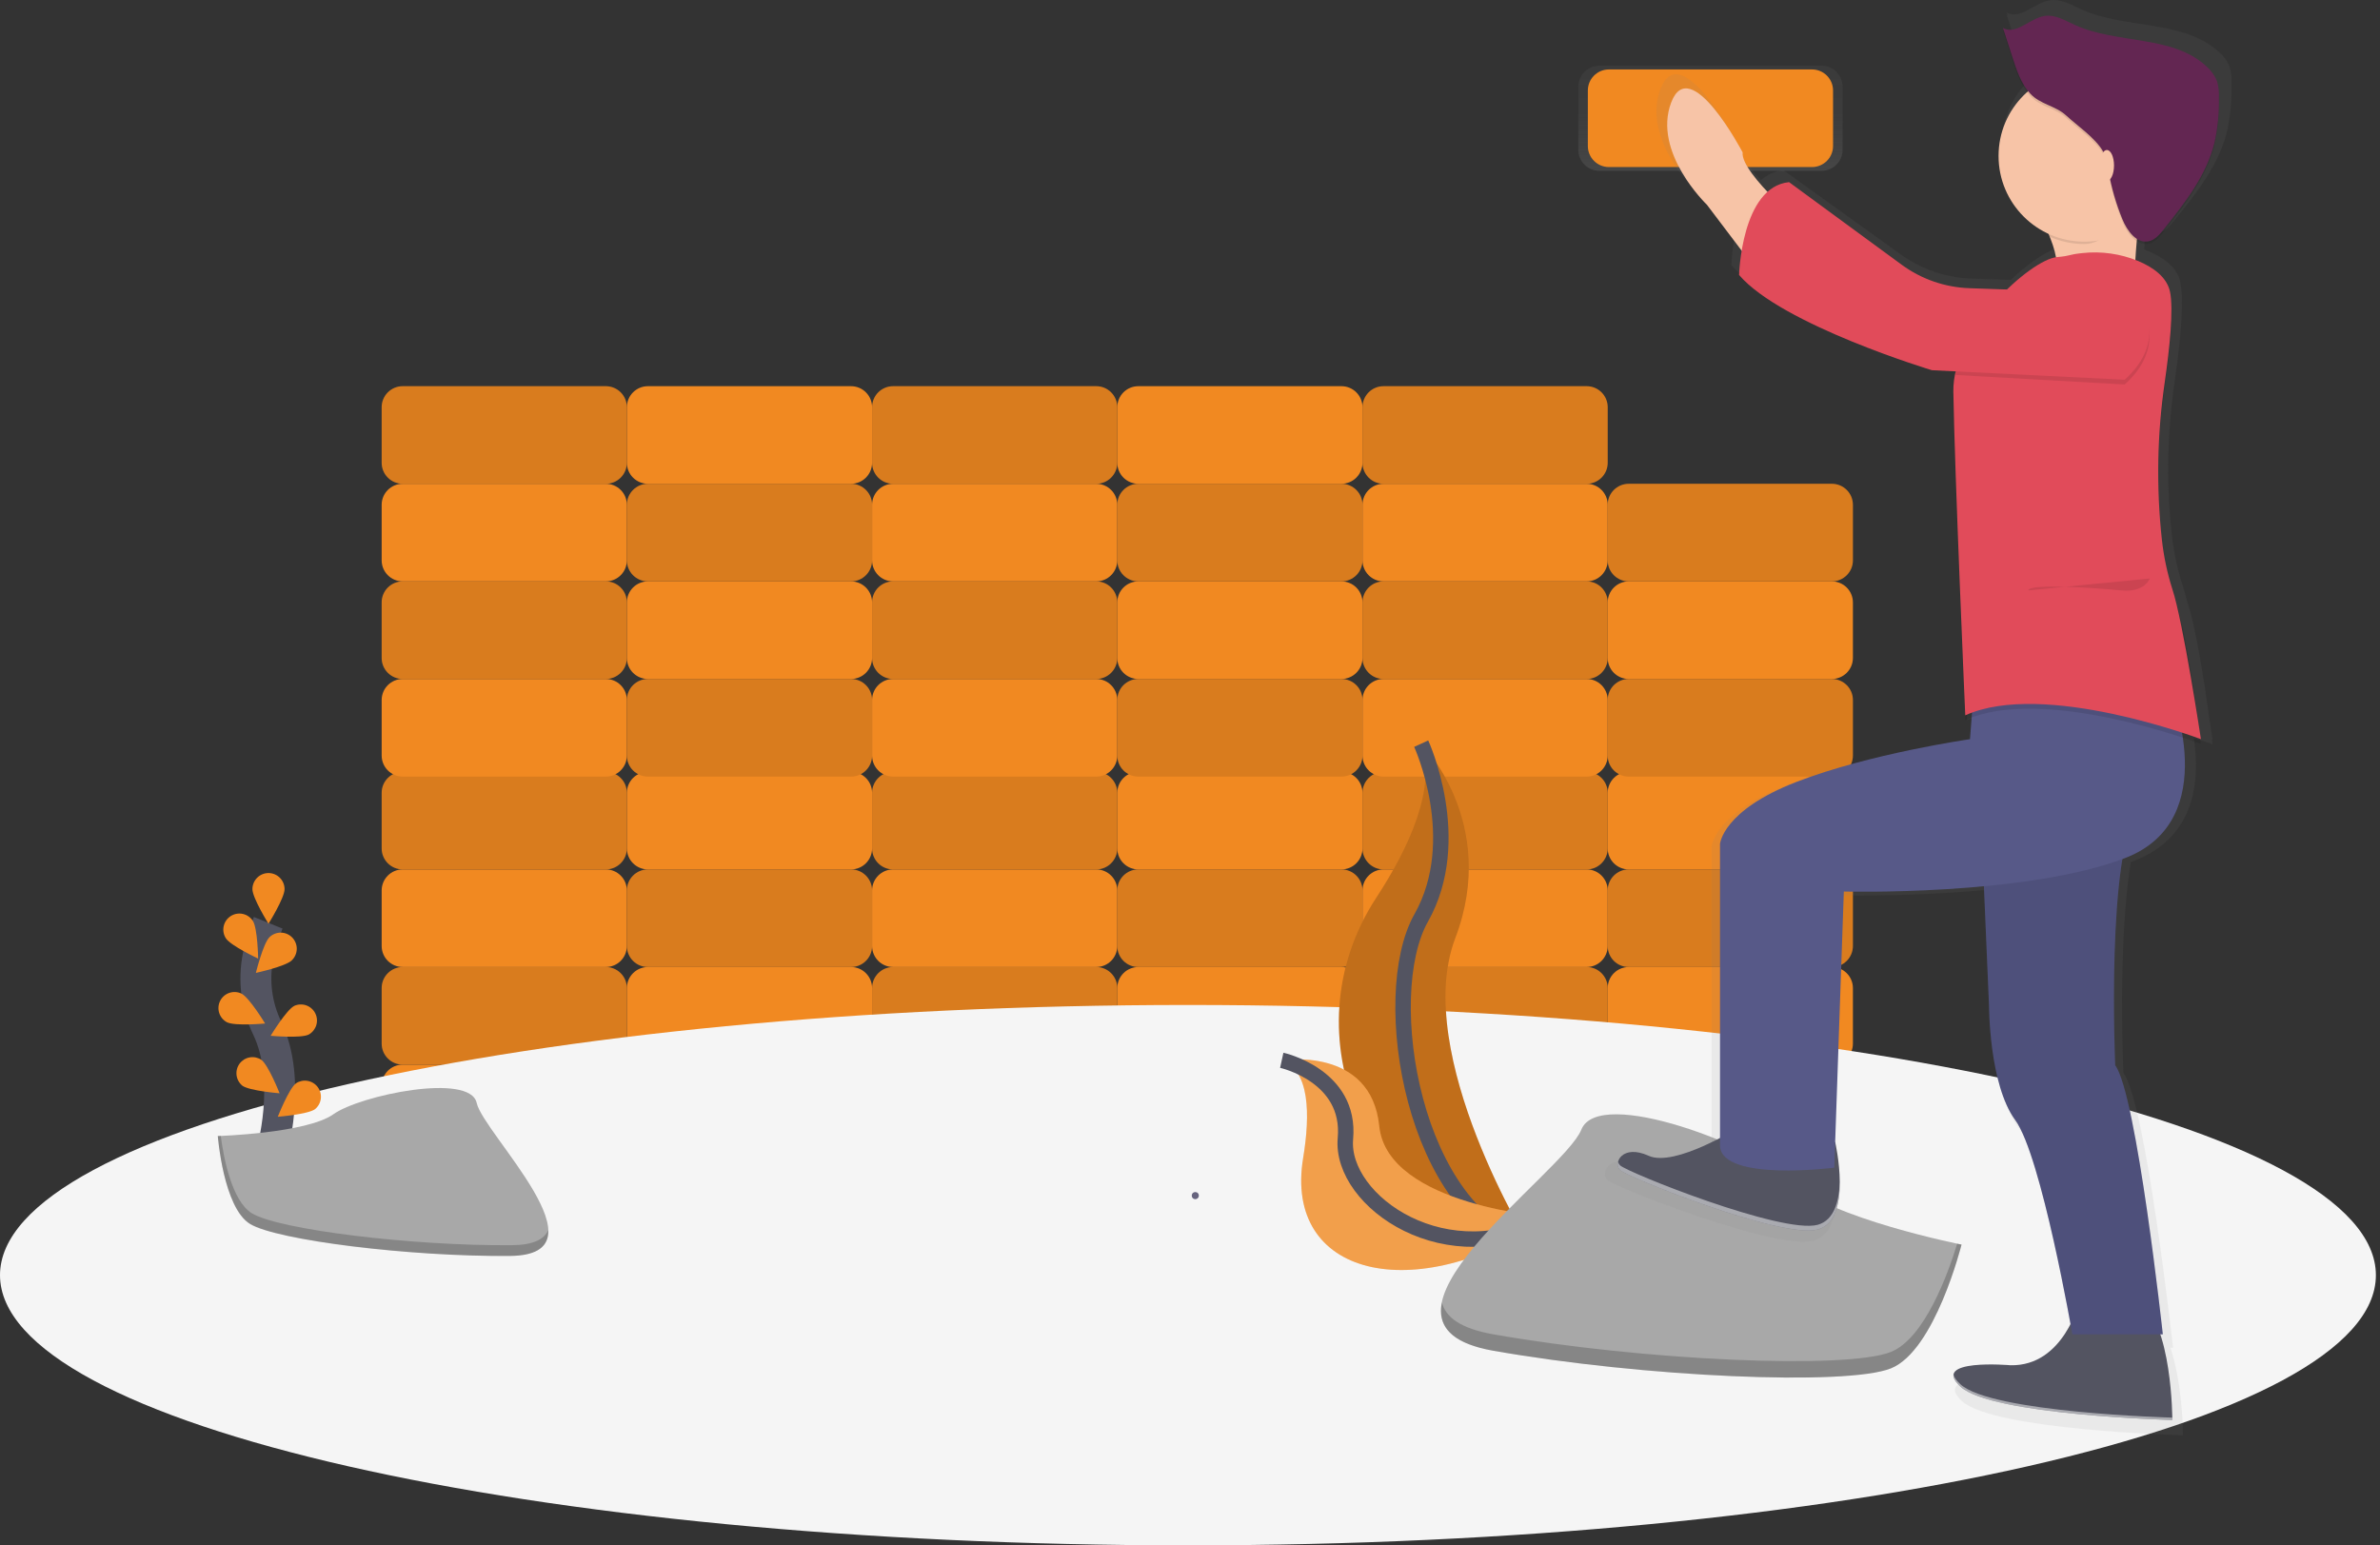 <svg width="154" height="100" viewBox="0 0 154 100" fill="none" xmlns="http://www.w3.org/2000/svg">
<rect x="0" y="0" width="154" height="100" fill="#333333" stroke="none"/>
<path d="M39.201 68.892H26.058C25.306 68.892 24.696 69.502 24.696 70.254V73.846C24.696 74.598 25.306 75.208 26.058 75.208H39.201C39.953 75.208 40.562 74.598 40.562 73.846V70.254C40.562 69.502 39.953 68.892 39.201 68.892Z" fill="#F18921"/>
<path d="M55.067 68.892H41.924C41.172 68.892 40.562 69.502 40.562 70.254V73.846C40.562 74.598 41.172 75.208 41.924 75.208H55.067C55.819 75.208 56.429 74.598 56.429 73.846V70.254C56.429 69.502 55.819 68.892 55.067 68.892Z" fill="#F18921"/>
<path opacity="0.1" d="M55.067 68.892H41.924C41.172 68.892 40.562 69.502 40.562 70.254V73.846C40.562 74.598 41.172 75.208 41.924 75.208H55.067C55.819 75.208 56.429 74.598 56.429 73.846V70.254C56.429 69.502 55.819 68.892 55.067 68.892Z" fill="black"/>
<path d="M70.933 68.892H57.79C57.038 68.892 56.429 69.502 56.429 70.254V73.846C56.429 74.598 57.038 75.208 57.79 75.208H70.933C71.685 75.208 72.295 74.598 72.295 73.846V70.254C72.295 69.502 71.685 68.892 70.933 68.892Z" fill="#F18921"/>
<path d="M86.799 68.892H73.657C72.905 68.892 72.295 69.502 72.295 70.254V73.846C72.295 74.598 72.905 75.208 73.657 75.208H86.799C87.552 75.208 88.161 74.598 88.161 73.846V70.254C88.161 69.502 87.552 68.892 86.799 68.892Z" fill="#F18921"/>
<path opacity="0.1" d="M86.799 68.892H73.657C72.905 68.892 72.295 69.502 72.295 70.254V73.846C72.295 74.598 72.905 75.208 73.657 75.208H86.799C87.552 75.208 88.161 74.598 88.161 73.846V70.254C88.161 69.502 87.552 68.892 86.799 68.892Z" fill="black"/>
<path d="M102.666 68.892H89.523C88.771 68.892 88.161 69.502 88.161 70.254V73.846C88.161 74.598 88.771 75.208 89.523 75.208H102.666C103.418 75.208 104.028 74.598 104.028 73.846V70.254C104.028 69.502 103.418 68.892 102.666 68.892Z" fill="#F18921"/>
<path d="M118.532 68.892H105.389C104.637 68.892 104.028 69.502 104.028 70.254V73.846C104.028 74.598 104.637 75.208 105.389 75.208H118.532C119.284 75.208 119.894 74.598 119.894 73.846V70.254C119.894 69.502 119.284 68.892 118.532 68.892Z" fill="#F18921"/>
<path opacity="0.1" d="M118.532 68.892H105.389C104.637 68.892 104.028 69.502 104.028 70.254V73.846C104.028 74.598 104.637 75.208 105.389 75.208H118.532C119.284 75.208 119.894 74.598 119.894 73.846V70.254C119.894 69.502 119.284 68.892 118.532 68.892Z" fill="black"/>
<path d="M105.389 68.892H118.532C119.284 68.892 119.894 68.282 119.894 67.53V63.938C119.894 63.186 119.284 62.576 118.532 62.576H105.389C104.637 62.576 104.028 63.186 104.028 63.938V67.53C104.028 68.282 104.637 68.892 105.389 68.892Z" fill="#F18921"/>
<path d="M89.523 68.892H102.666C103.418 68.892 104.028 68.282 104.028 67.53V63.938C104.028 63.186 103.418 62.576 102.666 62.576H89.523C88.771 62.576 88.161 63.186 88.161 63.938V67.53C88.161 68.282 88.771 68.892 89.523 68.892Z" fill="#F18921"/>
<path opacity="0.1" d="M89.523 68.892H102.666C103.418 68.892 104.028 68.282 104.028 67.53V63.938C104.028 63.186 103.418 62.576 102.666 62.576H89.523C88.771 62.576 88.161 63.186 88.161 63.938V67.53C88.161 68.282 88.771 68.892 89.523 68.892Z" fill="black"/>
<path d="M73.657 68.892H86.8C87.552 68.892 88.161 68.282 88.161 67.53V63.938C88.161 63.186 87.552 62.576 86.8 62.576H73.657C72.905 62.576 72.295 63.186 72.295 63.938V67.53C72.295 68.282 72.905 68.892 73.657 68.892Z" fill="#F18921"/>
<path d="M57.79 68.892H70.933C71.685 68.892 72.295 68.282 72.295 67.53V63.938C72.295 63.186 71.685 62.576 70.933 62.576H57.79C57.038 62.576 56.429 63.186 56.429 63.938V67.53C56.429 68.282 57.038 68.892 57.79 68.892Z" fill="#F18921"/>
<path opacity="0.1" d="M57.79 68.892H70.933C71.685 68.892 72.295 68.282 72.295 67.53V63.938C72.295 63.186 71.685 62.576 70.933 62.576H57.79C57.038 62.576 56.429 63.186 56.429 63.938V67.53C56.429 68.282 57.038 68.892 57.79 68.892Z" fill="black"/>
<path d="M41.924 68.892H55.067C55.819 68.892 56.429 68.282 56.429 67.53V63.938C56.429 63.186 55.819 62.576 55.067 62.576H41.924C41.172 62.576 40.562 63.186 40.562 63.938V67.53C40.562 68.282 41.172 68.892 41.924 68.892Z" fill="#F18921"/>
<path d="M26.058 68.892H39.2C39.953 68.892 40.562 68.282 40.562 67.53V63.938C40.562 63.186 39.953 62.576 39.2 62.576H26.058C25.306 62.576 24.696 63.186 24.696 63.938V67.53C24.696 68.282 25.306 68.892 26.058 68.892Z" fill="#F18921"/>
<path opacity="0.1" d="M26.058 68.892H39.2C39.953 68.892 40.562 68.282 40.562 67.53V63.938C40.562 63.186 39.953 62.576 39.2 62.576H26.058C25.306 62.576 24.696 63.186 24.696 63.938V67.53C24.696 68.282 25.306 68.892 26.058 68.892Z" fill="black"/>
<path d="M39.201 56.26H26.058C25.306 56.26 24.696 56.87 24.696 57.622V61.214C24.696 61.967 25.306 62.576 26.058 62.576H39.201C39.953 62.576 40.562 61.967 40.562 61.214V57.622C40.562 56.87 39.953 56.26 39.201 56.26Z" fill="#F18921"/>
<path d="M55.067 56.26H41.924C41.172 56.26 40.562 56.87 40.562 57.622V61.214C40.562 61.967 41.172 62.576 41.924 62.576H55.067C55.819 62.576 56.429 61.967 56.429 61.214V57.622C56.429 56.87 55.819 56.26 55.067 56.26Z" fill="#F18921"/>
<path opacity="0.1" d="M55.067 56.26H41.924C41.172 56.26 40.562 56.87 40.562 57.622V61.214C40.562 61.967 41.172 62.576 41.924 62.576H55.067C55.819 62.576 56.429 61.967 56.429 61.214V57.622C56.429 56.87 55.819 56.26 55.067 56.26Z" fill="black"/>
<path d="M70.933 56.26H57.79C57.038 56.26 56.429 56.87 56.429 57.622V61.214C56.429 61.967 57.038 62.576 57.79 62.576H70.933C71.685 62.576 72.295 61.967 72.295 61.214V57.622C72.295 56.87 71.685 56.26 70.933 56.26Z" fill="#F18921"/>
<path d="M86.799 56.26H73.657C72.905 56.26 72.295 56.87 72.295 57.622V61.214C72.295 61.967 72.905 62.576 73.657 62.576H86.799C87.552 62.576 88.161 61.967 88.161 61.214V57.622C88.161 56.87 87.552 56.26 86.799 56.26Z" fill="#F18921"/>
<path opacity="0.1" d="M86.799 56.26H73.657C72.905 56.26 72.295 56.87 72.295 57.622V61.214C72.295 61.967 72.905 62.576 73.657 62.576H86.799C87.552 62.576 88.161 61.967 88.161 61.214V57.622C88.161 56.87 87.552 56.26 86.799 56.26Z" fill="black"/>
<path d="M102.666 56.26H89.523C88.771 56.26 88.161 56.87 88.161 57.622V61.214C88.161 61.967 88.771 62.576 89.523 62.576H102.666C103.418 62.576 104.028 61.967 104.028 61.214V57.622C104.028 56.87 103.418 56.26 102.666 56.26Z" fill="#F18921"/>
<path d="M118.532 56.26H105.389C104.637 56.26 104.028 56.87 104.028 57.622V61.214C104.028 61.967 104.637 62.576 105.389 62.576H118.532C119.284 62.576 119.894 61.967 119.894 61.214V57.622C119.894 56.87 119.284 56.26 118.532 56.26Z" fill="#F18921"/>
<path opacity="0.1" d="M118.532 56.26H105.389C104.637 56.26 104.028 56.87 104.028 57.622V61.214C104.028 61.967 104.637 62.576 105.389 62.576H118.532C119.284 62.576 119.894 61.967 119.894 61.214V57.622C119.894 56.87 119.284 56.26 118.532 56.26Z" fill="black"/>
<path d="M105.389 56.26H118.532C119.284 56.26 119.894 55.651 119.894 54.899V51.306C119.894 50.554 119.284 49.945 118.532 49.945H105.389C104.637 49.945 104.028 50.554 104.028 51.306V54.899C104.028 55.651 104.637 56.26 105.389 56.26Z" fill="#F18921"/>
<path d="M89.523 56.26H102.666C103.418 56.26 104.028 55.651 104.028 54.899V51.306C104.028 50.554 103.418 49.945 102.666 49.945H89.523C88.771 49.945 88.161 50.554 88.161 51.306V54.899C88.161 55.651 88.771 56.26 89.523 56.26Z" fill="#F18921"/>
<path opacity="0.1" d="M89.523 56.26H102.666C103.418 56.26 104.028 55.651 104.028 54.899V51.306C104.028 50.554 103.418 49.945 102.666 49.945H89.523C88.771 49.945 88.161 50.554 88.161 51.306V54.899C88.161 55.651 88.771 56.26 89.523 56.26Z" fill="black"/>
<path d="M73.657 56.26H86.8C87.552 56.26 88.161 55.651 88.161 54.899V51.306C88.161 50.554 87.552 49.945 86.8 49.945H73.657C72.905 49.945 72.295 50.554 72.295 51.306V54.899C72.295 55.651 72.905 56.26 73.657 56.26Z" fill="#F18921"/>
<path d="M57.79 56.26H70.933C71.685 56.26 72.295 55.651 72.295 54.899V51.306C72.295 50.554 71.685 49.945 70.933 49.945H57.79C57.038 49.945 56.429 50.554 56.429 51.306V54.899C56.429 55.651 57.038 56.26 57.79 56.26Z" fill="#F18921"/>
<path opacity="0.1" d="M57.79 56.26H70.933C71.685 56.26 72.295 55.651 72.295 54.899V51.306C72.295 50.554 71.685 49.945 70.933 49.945H57.79C57.038 49.945 56.429 50.554 56.429 51.306V54.899C56.429 55.651 57.038 56.26 57.79 56.26Z" fill="black"/>
<path d="M41.924 56.26H55.067C55.819 56.26 56.429 55.651 56.429 54.899V51.306C56.429 50.554 55.819 49.945 55.067 49.945H41.924C41.172 49.945 40.562 50.554 40.562 51.306V54.899C40.562 55.651 41.172 56.26 41.924 56.26Z" fill="#F18921"/>
<path d="M26.058 56.26H39.2C39.953 56.26 40.562 55.651 40.562 54.899V51.306C40.562 50.554 39.953 49.945 39.2 49.945H26.058C25.306 49.945 24.696 50.554 24.696 51.306V54.899C24.696 55.651 25.306 56.26 26.058 56.26Z" fill="#F18921"/>
<path opacity="0.1" d="M26.058 56.26H39.2C39.953 56.26 40.562 55.651 40.562 54.899V51.306C40.562 50.554 39.953 49.945 39.2 49.945H26.058C25.306 49.945 24.696 50.554 24.696 51.306V54.899C24.696 55.651 25.306 56.26 26.058 56.26Z" fill="black"/>
<path d="M39.201 43.937H26.058C25.306 43.937 24.696 44.547 24.696 45.299V48.891C24.696 49.643 25.306 50.253 26.058 50.253H39.201C39.953 50.253 40.562 49.643 40.562 48.891V45.299C40.562 44.547 39.953 43.937 39.201 43.937Z" fill="#F18921"/>
<path d="M55.067 43.937H41.924C41.172 43.937 40.562 44.547 40.562 45.299V48.891C40.562 49.643 41.172 50.253 41.924 50.253H55.067C55.819 50.253 56.429 49.643 56.429 48.891V45.299C56.429 44.547 55.819 43.937 55.067 43.937Z" fill="#F18921"/>
<path opacity="0.1" d="M55.067 43.937H41.924C41.172 43.937 40.562 44.547 40.562 45.299V48.891C40.562 49.643 41.172 50.253 41.924 50.253H55.067C55.819 50.253 56.429 49.643 56.429 48.891V45.299C56.429 44.547 55.819 43.937 55.067 43.937Z" fill="black"/>
<path d="M70.933 43.937H57.79C57.038 43.937 56.429 44.547 56.429 45.299V48.891C56.429 49.643 57.038 50.253 57.79 50.253H70.933C71.685 50.253 72.295 49.643 72.295 48.891V45.299C72.295 44.547 71.685 43.937 70.933 43.937Z" fill="#F18921"/>
<path d="M86.799 43.937H73.657C72.905 43.937 72.295 44.547 72.295 45.299V48.891C72.295 49.643 72.905 50.253 73.657 50.253H86.799C87.552 50.253 88.161 49.643 88.161 48.891V45.299C88.161 44.547 87.552 43.937 86.799 43.937Z" fill="#F18921"/>
<path opacity="0.1" d="M86.799 43.937H73.657C72.905 43.937 72.295 44.547 72.295 45.299V48.891C72.295 49.643 72.905 50.253 73.657 50.253H86.799C87.552 50.253 88.161 49.643 88.161 48.891V45.299C88.161 44.547 87.552 43.937 86.799 43.937Z" fill="black"/>
<path d="M102.666 43.937H89.523C88.771 43.937 88.161 44.547 88.161 45.299V48.891C88.161 49.643 88.771 50.253 89.523 50.253H102.666C103.418 50.253 104.028 49.643 104.028 48.891V45.299C104.028 44.547 103.418 43.937 102.666 43.937Z" fill="#F18921"/>
<path d="M118.532 43.937H105.389C104.637 43.937 104.028 44.547 104.028 45.299V48.891C104.028 49.643 104.637 50.253 105.389 50.253H118.532C119.284 50.253 119.894 49.643 119.894 48.891V45.299C119.894 44.547 119.284 43.937 118.532 43.937Z" fill="#F18921"/>
<path opacity="0.1" d="M118.532 43.937H105.389C104.637 43.937 104.028 44.547 104.028 45.299V48.891C104.028 49.643 104.637 50.253 105.389 50.253H118.532C119.284 50.253 119.894 49.643 119.894 48.891V45.299C119.894 44.547 119.284 43.937 118.532 43.937Z" fill="black"/>
<path d="M105.389 43.937H118.532C119.284 43.937 119.894 43.327 119.894 42.575V38.983C119.894 38.231 119.284 37.621 118.532 37.621H105.389C104.637 37.621 104.028 38.231 104.028 38.983V42.575C104.028 43.327 104.637 43.937 105.389 43.937Z" fill="#F18921"/>
<path d="M89.523 43.937H102.666C103.418 43.937 104.028 43.327 104.028 42.575V38.983C104.028 38.231 103.418 37.621 102.666 37.621H89.523C88.771 37.621 88.161 38.231 88.161 38.983V42.575C88.161 43.327 88.771 43.937 89.523 43.937Z" fill="#F18921"/>
<path opacity="0.1" d="M89.523 43.937H102.666C103.418 43.937 104.028 43.327 104.028 42.575V38.983C104.028 38.231 103.418 37.621 102.666 37.621H89.523C88.771 37.621 88.161 38.231 88.161 38.983V42.575C88.161 43.327 88.771 43.937 89.523 43.937Z" fill="black"/>
<path d="M73.657 43.937H86.8C87.552 43.937 88.161 43.327 88.161 42.575V38.983C88.161 38.231 87.552 37.621 86.8 37.621H73.657C72.905 37.621 72.295 38.231 72.295 38.983V42.575C72.295 43.327 72.905 43.937 73.657 43.937Z" fill="#F18921"/>
<path d="M57.79 43.937H70.933C71.685 43.937 72.295 43.327 72.295 42.575V38.983C72.295 38.231 71.685 37.621 70.933 37.621H57.79C57.038 37.621 56.429 38.231 56.429 38.983V42.575C56.429 43.327 57.038 43.937 57.79 43.937Z" fill="#F18921"/>
<path opacity="0.1" d="M57.79 43.937H70.933C71.685 43.937 72.295 43.327 72.295 42.575V38.983C72.295 38.231 71.685 37.621 70.933 37.621H57.79C57.038 37.621 56.429 38.231 56.429 38.983V42.575C56.429 43.327 57.038 43.937 57.79 43.937Z" fill="black"/>
<path d="M41.924 43.937H55.067C55.819 43.937 56.429 43.327 56.429 42.575V38.983C56.429 38.231 55.819 37.621 55.067 37.621H41.924C41.172 37.621 40.562 38.231 40.562 38.983V42.575C40.562 43.327 41.172 43.937 41.924 43.937Z" fill="#F18921"/>
<path d="M26.058 43.937H39.2C39.953 43.937 40.562 43.327 40.562 42.575V38.983C40.562 38.231 39.953 37.621 39.2 37.621H26.058C25.306 37.621 24.696 38.231 24.696 38.983V42.575C24.696 43.327 25.306 43.937 26.058 43.937Z" fill="#F18921"/>
<path opacity="0.1" d="M26.058 43.937H39.2C39.953 43.937 40.562 43.327 40.562 42.575V38.983C40.562 38.231 39.953 37.621 39.2 37.621H26.058C25.306 37.621 24.696 38.231 24.696 38.983V42.575C24.696 43.327 25.306 43.937 26.058 43.937Z" fill="black"/>
<path d="M39.201 31.306H26.058C25.306 31.306 24.696 31.915 24.696 32.667V36.26C24.696 37.012 25.306 37.621 26.058 37.621H39.201C39.953 37.621 40.562 37.012 40.562 36.26V32.667C40.562 31.915 39.953 31.306 39.201 31.306Z" fill="#F18921"/>
<path d="M55.067 31.306H41.924C41.172 31.306 40.562 31.915 40.562 32.667V36.26C40.562 37.012 41.172 37.621 41.924 37.621H55.067C55.819 37.621 56.429 37.012 56.429 36.26V32.667C56.429 31.915 55.819 31.306 55.067 31.306Z" fill="#F18921"/>
<path opacity="0.1" d="M55.067 31.306H41.924C41.172 31.306 40.562 31.915 40.562 32.667V36.26C40.562 37.012 41.172 37.621 41.924 37.621H55.067C55.819 37.621 56.429 37.012 56.429 36.26V32.667C56.429 31.915 55.819 31.306 55.067 31.306Z" fill="black"/>
<path d="M70.933 31.306H57.79C57.038 31.306 56.429 31.915 56.429 32.667V36.26C56.429 37.012 57.038 37.621 57.79 37.621H70.933C71.685 37.621 72.295 37.012 72.295 36.26V32.667C72.295 31.915 71.685 31.306 70.933 31.306Z" fill="#F18921"/>
<path d="M86.799 31.306H73.657C72.905 31.306 72.295 31.915 72.295 32.667V36.26C72.295 37.012 72.905 37.621 73.657 37.621H86.799C87.552 37.621 88.161 37.012 88.161 36.26V32.667C88.161 31.915 87.552 31.306 86.799 31.306Z" fill="#F18921"/>
<path opacity="0.1" d="M86.799 31.306H73.657C72.905 31.306 72.295 31.915 72.295 32.667V36.26C72.295 37.012 72.905 37.621 73.657 37.621H86.799C87.552 37.621 88.161 37.012 88.161 36.26V32.667C88.161 31.915 87.552 31.306 86.799 31.306Z" fill="black"/>
<path d="M102.666 31.306H89.523C88.771 31.306 88.161 31.915 88.161 32.667V36.26C88.161 37.012 88.771 37.621 89.523 37.621H102.666C103.418 37.621 104.028 37.012 104.028 36.26V32.667C104.028 31.915 103.418 31.306 102.666 31.306Z" fill="#F18921"/>
<path d="M118.532 31.306H105.389C104.637 31.306 104.028 31.915 104.028 32.667V36.26C104.028 37.012 104.637 37.621 105.389 37.621H118.532C119.284 37.621 119.894 37.012 119.894 36.26V32.667C119.894 31.915 119.284 31.306 118.532 31.306Z" fill="#F18921"/>
<path opacity="0.1" d="M118.532 31.306H105.389C104.637 31.306 104.028 31.915 104.028 32.667V36.26C104.028 37.012 104.637 37.621 105.389 37.621H118.532C119.284 37.621 119.894 37.012 119.894 36.26V32.667C119.894 31.915 119.284 31.306 118.532 31.306Z" fill="black"/>
<path d="M117.864 4.249H103.489C102.737 4.249 102.127 4.859 102.127 5.611V9.693C102.127 10.445 102.737 11.055 103.489 11.055H117.864C118.616 11.055 119.226 10.445 119.226 9.693V5.611C119.226 4.859 118.616 4.249 117.864 4.249Z" fill="url(#paint0_linear)"/>
<path d="M104.105 10.81L117.248 10.81C118 10.81 118.609 10.2 118.609 9.448V5.856C118.609 5.104 118 4.494 117.248 4.494L104.105 4.494C103.353 4.494 102.743 5.104 102.743 5.856V9.448C102.743 10.2 103.353 10.81 104.105 10.81Z" fill="#F18921"/>
<path d="M89.523 31.306H102.666C103.418 31.306 104.028 30.696 104.028 29.944V26.352C104.028 25.6 103.418 24.99 102.666 24.99H89.523C88.771 24.99 88.161 25.6 88.161 26.352V29.944C88.161 30.696 88.771 31.306 89.523 31.306Z" fill="#F18921"/>
<path opacity="0.1" d="M89.523 31.306H102.666C103.418 31.306 104.028 30.696 104.028 29.944V26.352C104.028 25.6 103.418 24.99 102.666 24.99H89.523C88.771 24.99 88.161 25.6 88.161 26.352V29.944C88.161 30.696 88.771 31.306 89.523 31.306Z" fill="black"/>
<path d="M73.657 31.306H86.8C87.552 31.306 88.161 30.696 88.161 29.944V26.352C88.161 25.6 87.552 24.99 86.8 24.99H73.657C72.905 24.99 72.295 25.6 72.295 26.352V29.944C72.295 30.696 72.905 31.306 73.657 31.306Z" fill="#F18921"/>
<path d="M57.79 31.306H70.933C71.685 31.306 72.295 30.696 72.295 29.944V26.352C72.295 25.6 71.685 24.99 70.933 24.99H57.79C57.038 24.99 56.429 25.6 56.429 26.352V29.944C56.429 30.696 57.038 31.306 57.79 31.306Z" fill="#F18921"/>
<path opacity="0.1" d="M57.79 31.306H70.933C71.685 31.306 72.295 30.696 72.295 29.944V26.352C72.295 25.6 71.685 24.99 70.933 24.99H57.79C57.038 24.99 56.429 25.6 56.429 26.352V29.944C56.429 30.696 57.038 31.306 57.79 31.306Z" fill="black"/>
<path d="M41.924 31.306H55.067C55.819 31.306 56.429 30.696 56.429 29.944V26.352C56.429 25.6 55.819 24.99 55.067 24.99H41.924C41.172 24.99 40.562 25.6 40.562 26.352V29.944C40.562 30.696 41.172 31.306 41.924 31.306Z" fill="#F18921"/>
<path d="M26.058 31.306H39.2C39.953 31.306 40.562 30.696 40.562 29.944V26.352C40.562 25.6 39.953 24.99 39.2 24.99H26.058C25.306 24.99 24.696 25.6 24.696 26.352V29.944C24.696 30.696 25.306 31.306 26.058 31.306Z" fill="#F18921"/>
<path opacity="0.1" d="M26.058 31.306H39.2C39.953 31.306 40.562 30.696 40.562 29.944V26.352C40.562 25.6 39.953 24.99 39.2 24.99H26.058C25.306 24.99 24.696 25.6 24.696 26.352V29.944C24.696 30.696 25.306 31.306 26.058 31.306Z" fill="black"/>
<path d="M76.867 100C119.319 100 153.734 92.172 153.734 82.516C153.734 72.86 119.319 65.032 76.867 65.032C34.414 65.032 0 72.86 0 82.516C0 92.172 34.414 100 76.867 100Z" fill="#F5F5F5"/>
<path d="M17.553 74.669C17.553 74.669 18.939 69.985 17.294 66.536C16.597 65.094 16.387 63.465 16.695 61.893C16.847 61.148 17.067 60.418 17.353 59.713" stroke="#535461" stroke-width="2" stroke-miterlimit="10"/>
<path d="M16.333 57.535C16.333 58.11 17.373 59.775 17.373 59.775C17.373 59.775 18.413 58.11 18.413 57.535C18.413 57.26 18.303 56.995 18.108 56.8C17.913 56.605 17.649 56.495 17.373 56.495C17.097 56.495 16.833 56.605 16.638 56.8C16.443 56.995 16.333 57.26 16.333 57.535Z" fill="#F18921"/>
<path d="M14.614 60.716C14.922 61.198 16.704 62.03 16.704 62.03C16.704 62.03 16.672 60.068 16.359 59.586C16.209 59.356 15.973 59.195 15.704 59.138C15.435 59.081 15.155 59.134 14.924 59.283C14.694 59.432 14.532 59.667 14.473 59.935C14.415 60.204 14.466 60.485 14.614 60.716Z" fill="#F18921"/>
<path d="M14.69 66.151C15.203 66.41 17.154 66.231 17.154 66.231C17.154 66.231 16.136 64.553 15.623 64.295C15.378 64.177 15.096 64.161 14.839 64.249C14.581 64.336 14.368 64.521 14.246 64.764C14.123 65.007 14.101 65.288 14.183 65.547C14.266 65.807 14.446 66.023 14.686 66.151H14.69Z" fill="#F18921"/>
<path d="M15.672 70.25C16.134 70.592 18.091 70.746 18.091 70.746C18.091 70.746 17.37 68.921 16.909 68.579C16.687 68.432 16.417 68.377 16.155 68.424C15.893 68.471 15.659 68.616 15.501 68.83C15.343 69.044 15.274 69.311 15.306 69.575C15.339 69.839 15.472 70.081 15.677 70.25H15.672Z" fill="#F18921"/>
<path d="M18.887 62.141C18.476 62.542 16.556 62.956 16.556 62.956C16.556 62.956 17.026 61.05 17.438 60.645C17.535 60.55 17.651 60.475 17.778 60.425C17.905 60.374 18.041 60.349 18.177 60.351C18.314 60.353 18.448 60.382 18.574 60.436C18.699 60.49 18.813 60.568 18.908 60.666C19.003 60.764 19.078 60.88 19.128 61.007C19.179 61.134 19.204 61.269 19.202 61.406C19.2 61.542 19.171 61.677 19.117 61.802C19.063 61.928 18.985 62.041 18.887 62.136V62.141Z" fill="#F18921"/>
<path d="M19.976 66.946C19.463 67.204 17.512 67.026 17.512 67.026C17.512 67.026 18.53 65.348 19.043 65.089C19.287 64.979 19.565 64.968 19.817 65.057C20.07 65.147 20.279 65.331 20.399 65.57C20.52 65.81 20.543 66.087 20.464 66.343C20.385 66.599 20.21 66.815 19.976 66.946Z" fill="#F18921"/>
<path d="M20.392 71.77C19.93 72.112 17.974 72.266 17.974 72.266C17.974 72.266 18.695 70.441 19.155 70.099C19.378 69.953 19.647 69.897 19.909 69.944C20.171 69.991 20.405 70.136 20.563 70.351C20.721 70.565 20.791 70.831 20.758 71.096C20.726 71.36 20.593 71.601 20.387 71.77H20.392Z" fill="#F18921"/>
<path d="M91.96 48.122C91.96 48.122 97.026 53.188 94.166 60.705C91.305 68.223 99.069 80.731 99.069 80.731C99.069 80.731 98.986 80.719 98.832 80.691C88.426 78.847 83.257 66.946 89.043 58.107C91.193 54.819 92.96 50.965 91.96 48.122Z" fill="#F18921"/>
<path opacity="0.2" d="M91.96 48.122C91.96 48.122 97.026 53.188 94.166 60.705C91.305 68.223 99.069 80.731 99.069 80.731C99.069 80.731 98.986 80.719 98.832 80.691C88.426 78.847 83.257 66.946 89.043 58.107C91.193 54.819 92.96 50.965 91.96 48.122Z" fill="black"/>
<path d="M91.96 48.122C91.96 48.122 94.821 54.331 91.96 59.398C89.099 64.464 91.47 78.681 99.074 80.723" stroke="#535461" stroke-miterlimit="10"/>
<path d="M82.938 68.611C82.938 68.611 88.719 67.687 89.246 72.872C89.773 78.057 100.361 78.77 100.361 78.77L100.163 78.902C91.419 84.642 83.064 82.558 84.321 74.937C84.789 72.105 84.748 69.256 82.938 68.611Z" fill="#F18921"/>
<path opacity="0.2" d="M82.938 68.611C82.938 68.611 88.719 67.687 89.246 72.872C89.773 78.057 100.361 78.77 100.361 78.77L100.163 78.902C91.419 84.642 83.064 82.558 84.321 74.937C84.789 72.105 84.748 69.256 82.938 68.611Z" fill="#F5F5F5"/>
<path d="M82.938 68.611C82.938 68.611 87.425 69.595 87.057 73.676C86.689 77.756 93.721 82.647 100.361 78.77" stroke="#535461" stroke-miterlimit="10"/>
<path d="M126.92 80.537C126.92 80.537 118.34 78.821 116.051 76.532C113.762 74.243 103.465 70.239 102.321 73.1C101.176 75.96 86.877 85.686 96.609 87.403C106.341 89.118 119.49 89.69 122.351 88.547C125.212 87.404 126.92 80.537 126.92 80.537Z" fill="#A8A8A8"/>
<path opacity="0.2" d="M96.609 86.34C106.334 88.056 119.49 88.627 122.351 87.484C124.529 86.612 126.048 82.427 126.641 80.478L126.928 80.538C126.928 80.538 125.212 87.403 122.351 88.549C119.49 89.695 106.331 89.12 96.609 87.404C93.802 86.908 93 85.745 93.302 84.272C93.528 85.232 94.513 85.97 96.609 86.34Z" fill="black"/>
<path d="M144.28 4.341C144.127 3.96 143.883 3.622 143.57 3.357C141.267 1.259 137.544 1.895 134.685 0.612C134.026 0.316 133.351 -0.093 132.636 0.019C131.638 0.173 130.709 1.313 129.839 0.808L129.9 0.997L129.839 0.965L130.48 2.915C130.726 3.664 130.985 4.434 131.462 5.058C130.755 5.674 130.214 6.458 129.888 7.338C129.563 8.218 129.463 9.165 129.598 10.094C129.733 11.022 130.098 11.902 130.661 12.652C131.224 13.403 131.966 14 132.82 14.39C132.85 14.454 132.88 14.521 132.909 14.587L132.991 14.621C133.18 15.057 133.322 15.512 133.413 15.979C132.672 16.082 131.379 16.904 130.11 18.111L127.571 18.027C125.929 17.972 124.34 17.431 123.006 16.474L115.402 11.013C114.86 11.066 114.35 11.292 113.946 11.657C113.004 10.674 112.203 9.654 112.27 9.038C112.27 9.038 108.737 2.425 107.452 5.731C106.167 9.037 109.861 12.509 109.861 12.509L112.204 15.545C112.112 16.077 112.053 16.615 112.028 17.155C114.92 20.462 125.037 23.453 125.037 23.453L126.615 23.53L126.624 23.608C126.527 24.021 126.479 24.445 126.482 24.871C126.482 24.932 126.482 24.995 126.482 25.06C126.482 25.125 126.482 25.145 126.482 25.186C126.562 30.461 127.285 46.598 127.285 46.598C127.425 46.535 127.571 46.478 127.719 46.424L127.607 47.858C127.607 47.858 120.861 48.803 115.883 50.693C110.904 52.583 110.744 54.787 110.744 54.787V74.237C109.322 74.967 107.078 75.931 105.925 75.412C104.675 74.854 103.989 75.323 103.864 75.811C103.84 75.907 103.84 76.008 103.864 76.105C103.875 76.148 103.891 76.19 103.912 76.23V76.239C103.935 76.28 103.963 76.317 103.997 76.35C104.479 76.823 114.918 80.916 117.328 80.286C117.402 80.266 117.475 80.241 117.546 80.212C117.569 80.203 117.589 80.19 117.613 80.179C117.636 80.169 117.702 80.138 117.743 80.113C117.785 80.088 117.791 80.081 117.814 80.065C117.837 80.05 117.887 80.018 117.921 79.992C117.954 79.965 117.965 79.951 117.987 79.931C118.008 79.911 118.05 79.877 118.078 79.847C118.105 79.816 118.118 79.8 118.138 79.777C118.158 79.754 118.193 79.716 118.218 79.682C118.243 79.648 118.252 79.631 118.27 79.606C118.289 79.582 118.32 79.535 118.341 79.499C118.363 79.462 118.37 79.446 118.384 79.418C118.398 79.391 118.427 79.34 118.447 79.298C118.467 79.257 118.472 79.244 118.483 79.217C118.494 79.189 118.521 79.129 118.538 79.084C118.555 79.04 118.557 79.03 118.568 79.002C118.578 78.975 118.601 78.906 118.615 78.849C118.615 78.822 118.629 78.796 118.637 78.77C118.651 78.716 118.666 78.664 118.678 78.616C118.678 78.591 118.689 78.567 118.694 78.542C118.706 78.483 118.719 78.425 118.728 78.366C118.728 78.345 118.728 78.322 118.739 78.3C118.749 78.237 118.759 78.172 118.766 78.109V78.054C118.774 77.984 118.782 77.915 118.788 77.846V77.803C118.794 77.728 118.799 77.653 118.802 77.578V77.547C118.802 77.467 118.802 77.387 118.802 77.306V77.291C118.799 76.352 118.696 75.416 118.494 74.498L119.099 57.934C122.254 57.983 125.409 57.867 128.551 57.586L128.896 65.492C128.896 65.492 128.896 70.687 130.663 73.049C132.176 75.07 133.922 84.009 134.394 86.546C133.745 87.778 132.504 89.319 130.341 89.266C130.341 89.266 126.273 88.915 126.502 90.037C126.509 90.066 126.517 90.095 126.528 90.123C126.541 90.155 126.556 90.186 126.573 90.217C126.59 90.246 126.609 90.275 126.63 90.306L126.642 90.325C126.666 90.357 126.692 90.391 126.721 90.426V90.434C126.749 90.466 126.778 90.499 126.81 90.531L126.838 90.559C126.875 90.596 126.912 90.633 126.955 90.671C129.042 92.561 141.249 92.876 141.249 92.876V92.832C141.249 92.82 141.249 92.805 141.249 92.788C141.249 92.241 141.169 89.373 140.438 87.213H140.608C140.608 87.213 138.841 71.31 137.396 69.421C137.396 69.421 137.013 61.035 137.878 55.781L138.032 55.722C142.081 54.209 142.369 50.485 141.951 47.749C142.721 47.995 143.171 48.163 143.171 48.163C143.171 48.163 143.157 48.045 143.131 47.834L143.171 47.849C143.171 47.849 143.094 47.348 142.966 46.569C142.677 44.423 142.116 40.674 141.518 38.904C141.421 38.514 141.329 38.181 141.244 37.93C140.899 36.867 140.662 35.771 140.537 34.66C140.373 33.22 140.291 31.772 140.289 30.322C140.302 28.386 140.45 26.452 140.733 24.536C140.978 22.863 141.195 20.959 141.179 19.63C141.196 19.166 141.164 18.701 141.082 18.244C140.868 17.262 139.921 16.625 138.937 16.218C138.873 16.192 138.809 16.17 138.744 16.146C138.769 15.774 138.799 15.352 138.84 14.913C138.957 14.995 139.091 15.052 139.231 15.081C139.372 15.109 139.517 15.109 139.657 15.08C140.081 14.987 140.385 14.635 140.654 14.309C142.077 12.561 143.539 10.739 144.086 8.567C144.307 7.597 144.411 6.604 144.394 5.609C144.394 5.555 144.394 5.5 144.394 5.446C144.421 5.074 144.382 4.7 144.28 4.341Z" fill="url(#paint1_linear)"/>
<path d="M131.321 12.865C131.321 12.865 133.477 16.099 133.015 17.64C132.553 19.18 138.099 18.256 138.099 18.256C138.099 18.256 138.253 12.248 139.331 10.862C140.409 9.476 131.321 12.865 131.321 12.865Z" fill="#F7C4A7"/>
<path d="M117.072 14.944C117.072 14.944 112.605 11.247 112.759 9.861C112.759 9.861 109.37 3.391 108.138 6.626C106.905 9.861 110.448 13.25 110.448 13.25L114.761 18.949L117.072 14.944Z" fill="#F7C4A7"/>
<path d="M112.528 72.941C112.528 72.941 108.369 75.56 106.674 74.79C104.98 74.019 104.363 75.252 104.826 75.714C105.288 76.176 115.3 80.181 117.611 79.565C119.922 78.949 118.746 73.902 118.746 73.902L112.528 72.941Z" fill="#535461"/>
<path d="M134.556 84.186C134.556 84.186 133.554 88.422 130.088 88.345C130.088 88.345 124.851 87.883 126.854 89.732C128.856 91.58 140.563 91.888 140.563 91.888C140.563 91.888 140.563 85.573 138.407 84.186C136.25 82.8 134.556 84.186 134.556 84.186Z" fill="#535461"/>
<path d="M128.24 54.302L128.702 65.085C128.702 65.085 128.702 70.168 130.397 72.479C132.091 74.789 134.094 86.343 134.094 86.343H139.947C139.947 86.343 138.253 70.784 136.866 68.936C136.866 68.936 136.25 55.226 138.407 52.145L128.24 54.302Z" fill="#575988"/>
<path opacity="0.1" d="M128.24 54.302L128.702 65.085C128.702 65.085 128.702 70.168 130.397 72.479C132.091 74.789 134.094 86.343 134.094 86.343H139.947C139.947 86.343 138.253 70.784 136.866 68.936C136.866 68.936 136.25 55.226 138.407 52.145L128.24 54.302Z" fill="black"/>
<path d="M140.409 44.597C140.409 44.597 143.952 53.069 137.483 55.534C131.013 57.999 119.306 57.691 119.306 57.691L118.689 75.56C118.689 75.56 111.449 76.484 111.295 74.173V54.61C111.295 54.61 111.449 52.453 116.225 50.605C121 48.756 127.47 47.832 127.47 47.832L127.778 43.827L140.409 44.597Z" fill="#575988"/>
<path opacity="0.1" d="M134.733 16.686C135.963 16.55 137.208 16.726 138.353 17.198C139.297 17.595 140.201 18.219 140.411 19.179C140.654 20.316 140.385 22.865 140.075 25.023C139.579 28.405 139.516 31.837 139.887 35.235C140.041 36.65 140.265 37.884 140.565 38.434C141.489 40.129 142.413 48.139 142.413 48.139C142.413 48.139 132.247 44.288 127.163 46.598C127.163 46.598 126.47 30.809 126.393 25.648C126.333 21.653 131.399 17.099 133.094 16.945C134.086 16.856 133.746 16.79 134.733 16.686Z" fill="black"/>
<path d="M134.733 16.378C135.963 16.242 137.208 16.418 138.353 16.89C139.297 17.287 140.201 17.911 140.411 18.871C140.654 20.008 140.385 22.557 140.075 24.715C139.579 28.097 139.516 31.529 139.887 34.926C140.007 36.013 140.234 37.084 140.565 38.126C141.258 40.206 142.413 47.831 142.413 47.831C142.413 47.831 132.247 43.98 127.163 46.29C127.163 46.29 126.47 30.501 126.393 25.34C126.333 21.345 131.399 16.791 133.094 16.637C134.086 16.548 133.746 16.482 134.733 16.378Z" fill="#E14B5A"/>
<path opacity="0.1" d="M137.482 24.88L126.545 24.264C126.545 24.264 125.849 18.901 127.428 18.957L138.253 19.334C138.253 19.334 140.563 22.107 137.482 24.88Z" fill="black"/>
<path d="M137.482 24.572L125.005 23.956C125.005 23.956 115.3 21.029 112.528 17.794C112.528 17.794 112.682 12.095 115.762 11.786L123.05 17.13C124.324 18.064 125.849 18.594 127.428 18.649L138.253 19.026C138.253 19.026 140.563 21.799 137.482 24.572Z" fill="#E14B5A"/>
<path opacity="0.1" d="M138.022 13.558C138.205 12.098 138.867 11.612 139.331 11.016C140.409 9.63 131.321 13.019 131.321 13.019C131.791 13.74 132.203 14.498 132.553 15.285C133.278 15.618 134.066 15.791 134.864 15.791C136.198 15.791 137.063 14.348 138.022 13.558Z" fill="black"/>
<path d="M134.864 15.637C137.927 15.637 140.409 13.155 140.409 10.092C140.409 7.029 137.927 4.546 134.864 4.546C131.801 4.546 129.318 7.029 129.318 10.092C129.318 13.155 131.801 15.637 134.864 15.637Z" fill="#F7C4A7"/>
<path opacity="0.1" d="M131.362 6.205C130.772 5.56 130.487 4.7 130.219 3.867L129.603 1.958C130.438 2.451 131.329 1.342 132.287 1.188C132.972 1.079 133.621 1.479 134.252 1.767C136.994 3.021 140.568 2.399 142.774 4.452C143.075 4.713 143.309 5.044 143.455 5.415C143.556 5.765 143.598 6.13 143.578 6.493C143.596 7.466 143.499 8.437 143.29 9.386C142.766 11.511 141.364 13.294 139.998 15.004C139.739 15.329 139.448 15.674 139.041 15.765C138.248 15.942 137.635 15.086 137.328 14.334C136.922 13.338 136.623 12.302 136.435 11.243C136.355 10.794 136.292 10.332 136.068 9.936C135.591 9.091 134.414 8.29 133.699 7.633C132.984 6.977 132.019 6.922 131.362 6.205Z" fill="black"/>
<path d="M131.362 6.051C130.772 5.406 130.487 4.546 130.219 3.713L129.603 1.804C130.438 2.297 131.329 1.188 132.287 1.034C132.972 0.925 133.621 1.325 134.252 1.613C136.994 2.867 140.568 2.245 142.774 4.298C143.075 4.559 143.309 4.89 143.455 5.261C143.556 5.611 143.598 5.976 143.578 6.339C143.596 7.312 143.499 8.283 143.29 9.232C142.766 11.357 141.364 13.14 139.998 14.85C139.739 15.175 139.448 15.52 139.041 15.611C138.248 15.788 137.635 14.932 137.328 14.18C136.922 13.184 136.623 12.148 136.435 11.088C136.355 10.64 136.292 10.178 136.068 9.782C135.591 8.937 134.414 8.136 133.699 7.479C132.984 6.823 132.019 6.768 131.362 6.051Z" fill="#632652"/>
<path d="M136.327 11.709C136.582 11.709 136.789 11.261 136.789 10.708C136.789 10.155 136.582 9.707 136.327 9.707C136.072 9.707 135.865 10.155 135.865 10.708C135.865 11.261 136.072 11.709 136.327 11.709Z" fill="#F7C4A7"/>
<path opacity="0.1" d="M139.1 37.434C139.1 37.434 138.792 38.359 137.252 38.205C135.711 38.05 131.244 37.742 131.244 38.205" fill="black"/>
<path opacity="0.5" d="M126.854 89.578C126.576 89.322 126.438 89.115 126.405 88.935C126.365 89.135 126.489 89.397 126.854 89.732C128.856 91.58 140.563 91.888 140.563 91.888C140.563 91.888 140.563 91.834 140.563 91.734C140.488 91.733 128.85 91.42 126.854 89.578Z" fill="white"/>
<path opacity="0.5" d="M117.611 79.257C115.3 79.873 105.288 75.868 104.825 75.406C104.764 75.343 104.72 75.266 104.698 75.181C104.671 75.273 104.669 75.371 104.691 75.464C104.713 75.558 104.76 75.644 104.825 75.714C105.288 76.176 115.3 80.181 117.611 79.565C118.8 79.248 119.065 77.758 119.044 76.385C119.02 77.664 118.711 78.961 117.611 79.257Z" fill="white"/>
<path d="M77.343 77.599C77.404 77.599 77.463 77.575 77.506 77.531C77.55 77.488 77.574 77.429 77.574 77.368C77.574 77.307 77.55 77.248 77.506 77.205C77.463 77.161 77.404 77.137 77.343 77.137C77.282 77.137 77.223 77.161 77.18 77.205C77.136 77.248 77.112 77.307 77.112 77.368C77.112 77.429 77.136 77.488 77.18 77.531C77.223 77.575 77.282 77.599 77.343 77.599Z" fill="#67647E"/>
<path d="M14.093 73.513C14.093 73.513 19.842 73.335 21.573 72.102C23.305 70.868 30.416 69.395 30.845 71.373C31.275 73.351 39.486 81.213 32.99 81.272C26.494 81.33 17.91 80.261 16.18 79.207C14.451 78.154 14.093 73.513 14.093 73.513Z" fill="#A8A8A8"/>
<path opacity="0.2" d="M33.111 80.577C26.622 80.629 18.032 79.566 16.302 78.513C14.985 77.71 14.454 74.833 14.286 73.505H14.093C14.093 73.505 14.457 78.141 16.187 79.194C17.917 80.246 26.506 81.318 32.99 81.272C34.863 81.256 35.51 80.591 35.474 79.603C35.22 80.193 34.505 80.566 33.111 80.577Z" fill="black"/>
<defs>
<linearGradient id="paint0_linear" x1="110.676" y1="11.055" x2="110.676" y2="4.249" gradientUnits="userSpaceOnUse">
<stop stop-color="#808080" stop-opacity="0.25"/>
<stop offset="0.54" stop-color="#808080" stop-opacity="0.12"/>
<stop offset="1" stop-color="#808080" stop-opacity="0.1"/>
</linearGradient>
<linearGradient id="paint1_linear" x1="36022.5" y1="67652.4" x2="36022.5" y2="11648.5" gradientUnits="userSpaceOnUse">
<stop stop-color="#808080" stop-opacity="0.25"/>
<stop offset="0.54" stop-color="#808080" stop-opacity="0.12"/>
<stop offset="1" stop-color="#808080" stop-opacity="0.1"/>
</linearGradient>
</defs>
</svg>
